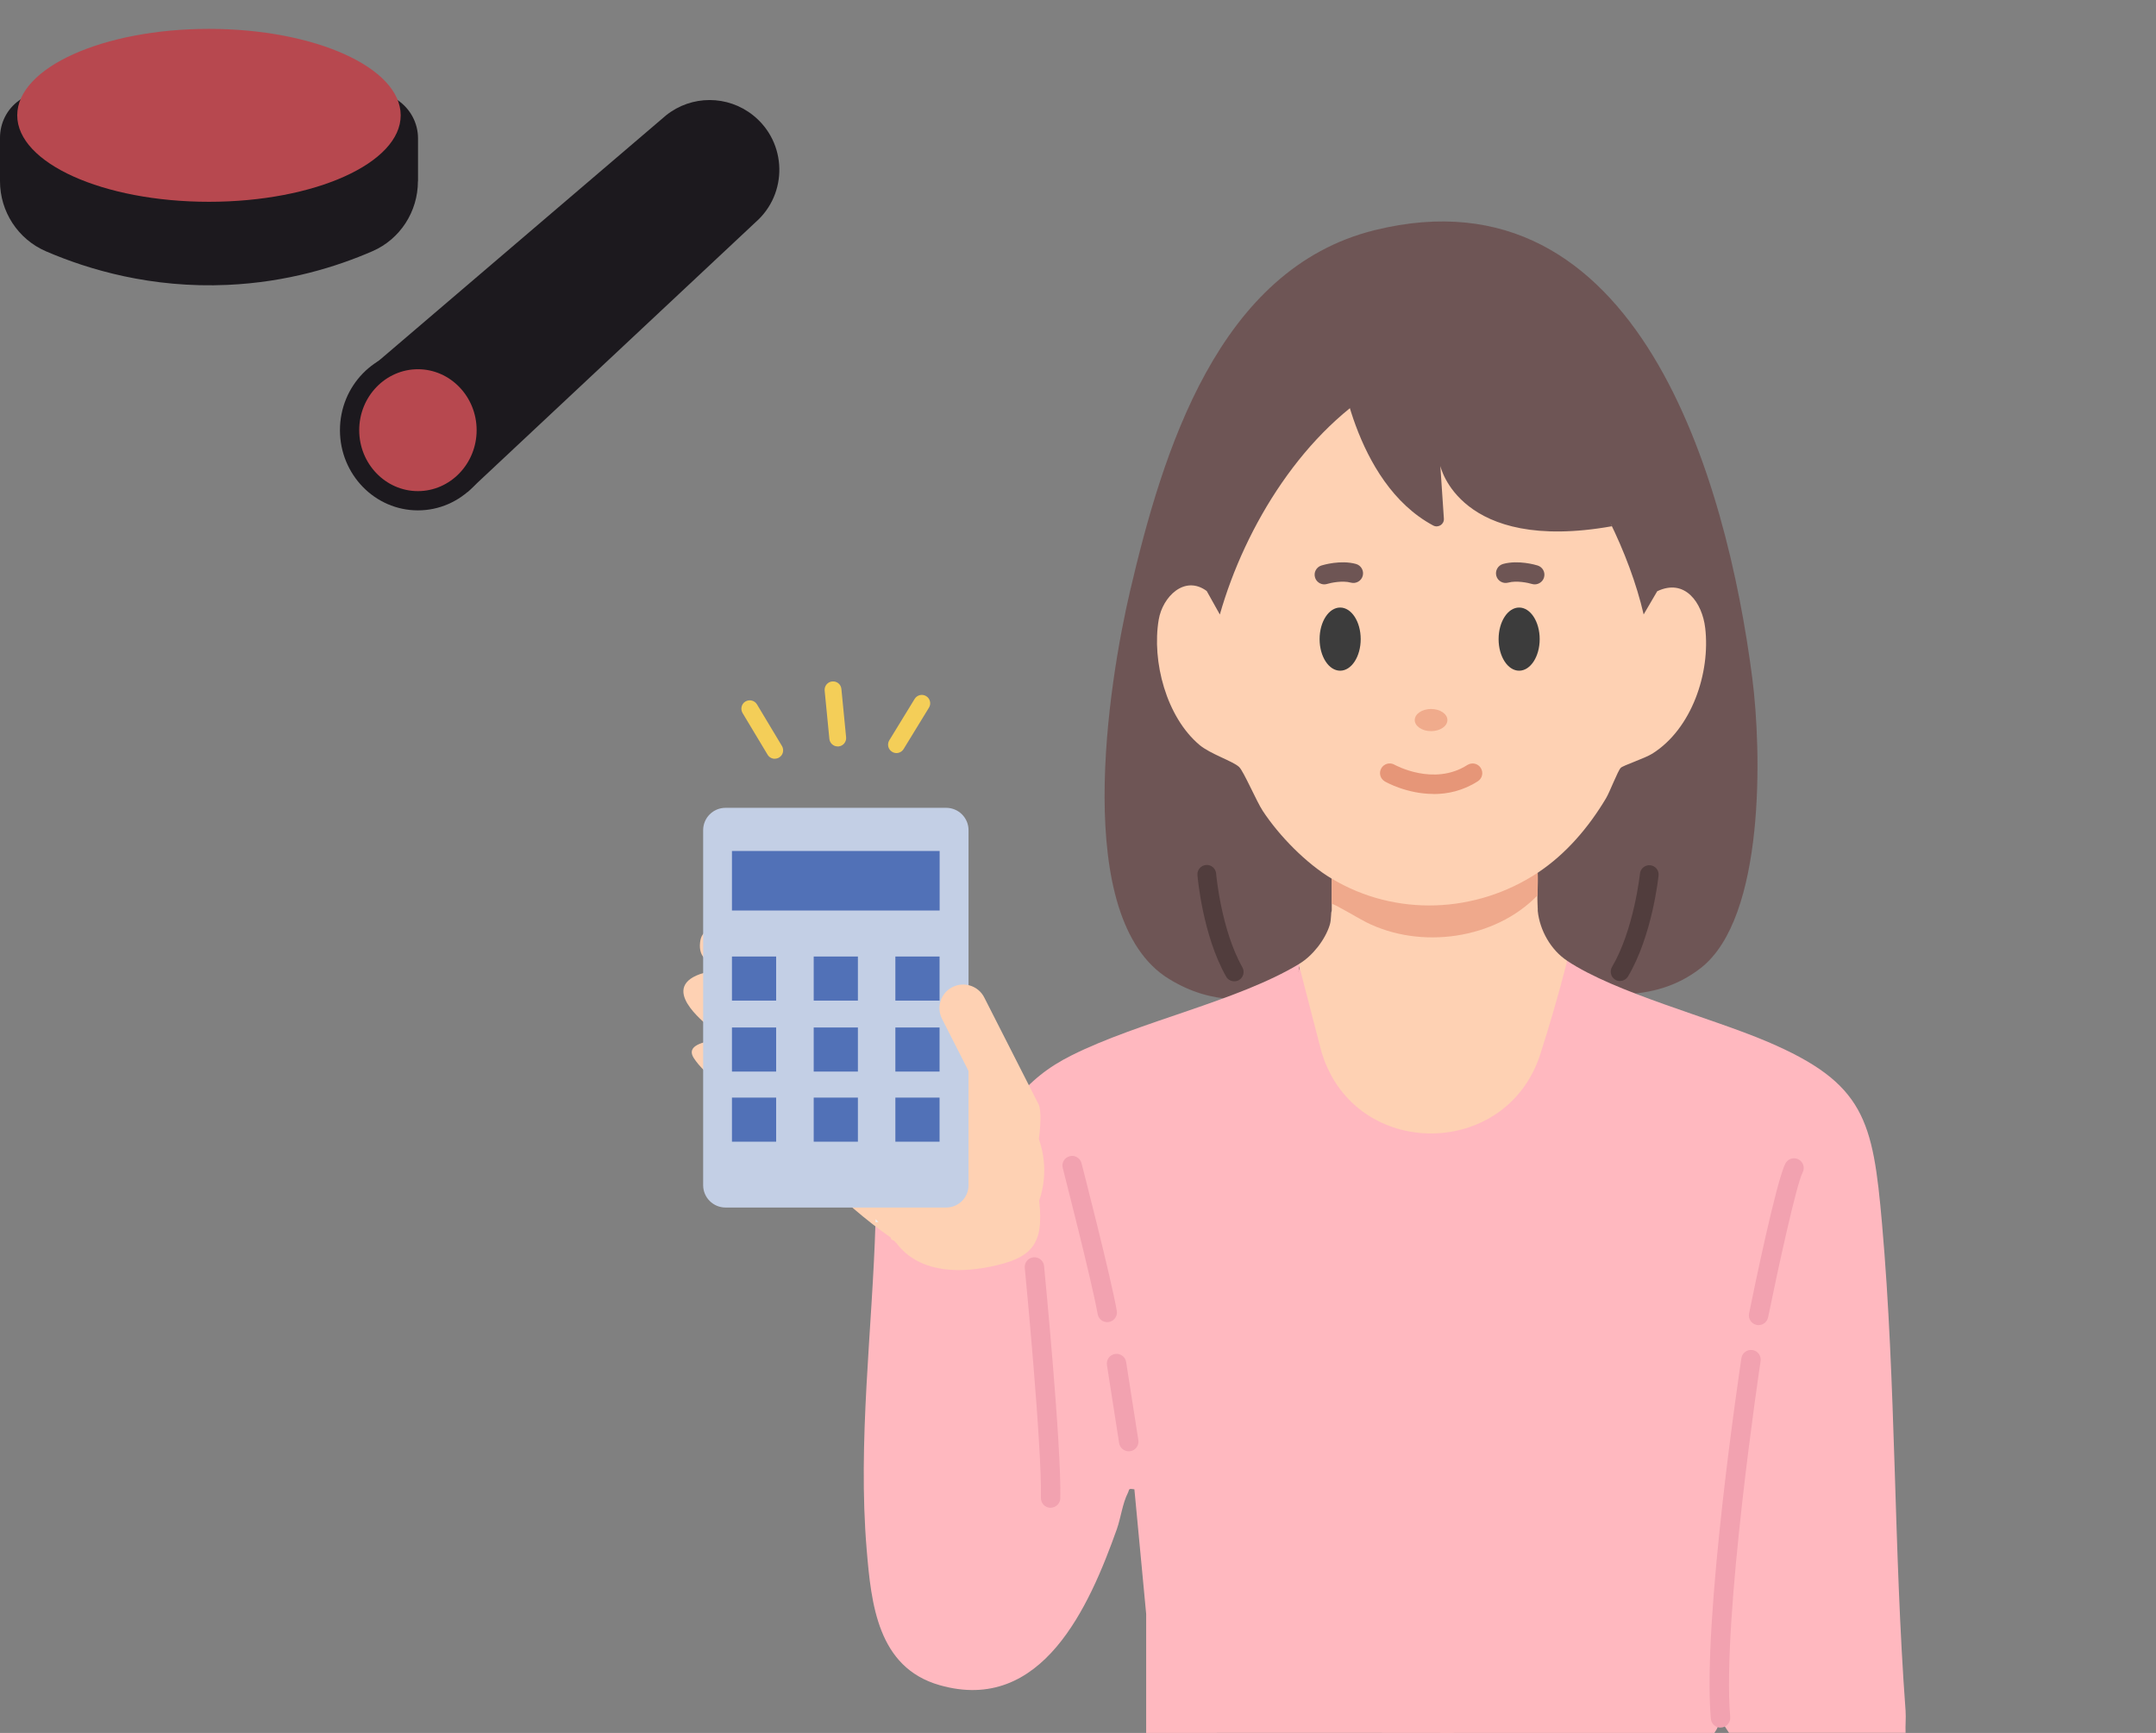 <svg width="224" height="180" viewBox="0 0 224 180" fill="none" xmlns="http://www.w3.org/2000/svg">
<rect x="0" y="0" width="224" height="180" fill="#808080" stroke="none"/>
<mask id="mask0_2176_4211" style="mask-type:alpha" maskUnits="userSpaceOnUse" x="48" y="0" width="176" height="180">
<rect x="48" width="176" height="180" fill="#D9D9D9"/>
</mask>
<g mask="url(#mask0_2176_4211)">
</g>
<g clip-path="url(#clip0_2176_4211)">
<path d="M159.766 102.659C159.504 102.555 159.504 102.459 159.766 102.354C158.944 100.915 158.944 91.661 159.766 90.658L160.151 89.646C163.807 87.003 166.125 83.296 167.962 79.336C173.657 77.426 176.132 73.318 176.631 67.448C176.841 64.936 175.975 60.688 172.616 61.892C171.82 63.837 170.971 64.369 170.079 63.497C167.927 55.708 163.816 47.744 158.13 41.979C146.077 29.759 130.061 52.524 127.472 63.514C126.527 64.447 125.679 63.872 124.935 61.787C121.847 60.374 120.719 64.116 120.824 66.576C121.095 72.899 123.404 76.859 129.177 79.24C131.425 83.558 133.805 87.675 138.143 90.413L138.362 91.268C139.219 92.184 139.219 93.3 138.362 94.626C138.895 95.132 138.694 103.375 137.75 103.27C137.094 103.436 135.939 103.174 135.152 103.27C130.078 103.915 126.116 104.535 121.454 101.683C111.246 95.438 115.164 70.963 117.412 61.377C120.798 46.942 126.536 27.927 142.823 23.907C170.228 17.138 179.404 49.907 182.054 70.422C183.034 78.01 183.401 95.281 176.736 100.523C171.689 104.491 165.688 103.218 159.775 102.659H159.766Z" fill="#6E5555"/>
<path d="M134.994 100.104C135.265 100.191 135.257 100.295 134.994 100.409C134.697 102.153 134.881 103.261 135.283 104.988C137.863 115.891 143.077 127.343 147.984 137.365C148.998 137.845 149.27 138.438 148.456 139.284L148.412 140.226C150.346 145.808 150.118 151.521 149.821 157.435C150.319 163.959 150.433 170.466 150.162 176.964C150.127 177.993 150.249 178.429 150.888 179.083C151.771 179.109 151.719 179.798 150.888 179.999C140.295 179.99 129.685 179.999 119.083 179.999V167.648L117.859 154.696C117.176 154.583 117.369 154.696 117.176 155.08C116.616 156.196 116.45 157.653 116.039 158.822C113.196 166.802 108.28 178.08 97.618 175.036C91.171 173.196 90.515 166.567 90.043 160.941C89.098 149.681 90.637 138.132 90.961 126.942H91.267C91.687 126.514 91.853 126.689 91.573 127.247C94.241 130.954 99.507 130.248 103.461 129.122C104.93 127.352 105.796 126.741 105.665 126.471C105.551 126.244 106.102 121.831 106.312 121.325C106.365 119.441 106.855 116.309 105.341 115.053C104.519 114.94 104.563 114.687 105.341 114.443C107.047 112.306 108.893 110.832 111.351 109.611C118.418 106.078 128.539 104.011 135.003 100.112L134.994 100.104Z" fill="#FFB8BF"/>
<path d="M162.819 99.799C167.892 103.157 177.654 105.66 183.602 108.19C193.74 112.507 194.589 116.354 195.533 127.082C197.012 143.829 196.732 160.898 197.982 177.697C198.035 178.456 197.947 179.232 197.982 179.991C191.868 179.991 185.745 179.982 179.64 179.991L179.019 179.049C178.844 166.288 179.815 153.676 181.931 141.221C179.526 153.493 178.468 165.896 178.765 178.447C178.669 179.014 178.45 179.529 178.118 180C169.563 180.008 160.991 180 152.436 180H149.646C149.646 180 149.628 172.795 149.672 170.684C149.759 166.594 149.821 164.762 149.375 160.636C148.815 155.386 150.066 149.611 148.928 144.308C148.587 142.686 147.433 140.654 147.914 139.049C147.992 138.77 148.579 138.316 148.465 138.229C148.255 138.072 147.853 138.168 147.398 137.61C146.934 137.025 146.339 135.542 145.963 134.775C143.173 129.158 140.487 122.651 138.371 116.737C137.583 114.539 133.761 103.375 134.216 101.936C134.373 101.447 135.038 101.046 135.012 100.418L135.668 100.531C138.248 111.74 138.371 114.182 147.634 115.979C150.582 116.554 157.885 113.754 161.524 102.337C161.813 101.43 162.312 100.61 162.828 99.808L162.819 99.799Z" fill="#FFB8BF"/>
<path d="M109.164 156.615C109.164 156.615 109.146 156.615 109.138 156.615C108.578 156.606 108.14 156.144 108.149 155.586C108.263 150.169 106.487 131.879 106.47 131.695C106.417 131.146 106.82 130.649 107.371 130.596C107.922 130.544 108.42 130.945 108.473 131.495C108.543 132.254 110.283 150.082 110.161 155.62C110.152 156.17 109.697 156.606 109.155 156.606L109.164 156.615Z" fill="#F2A2B0"/>
<path d="M92.553 128.548C87.235 124.867 82.94 119.939 78.19 115.586C76.484 114.025 73.169 111.626 72.076 109.891C71.446 108.896 72.233 108.251 74.849 107.963C75.549 107.885 73.869 106.864 73.458 106.48C72.732 105.809 67.86 101.875 74.263 100.802C73.554 99.677 72.574 99.52 72.732 97.915C72.872 96.493 73.965 96.45 74.787 96.851C74.927 96.921 74.464 94.958 75.855 94.74C81.12 93.929 86.719 100.148 90.559 103.244C90.76 102.494 90.183 101.823 90.095 100.959C89.693 97.008 92.046 97.095 94.39 99.415C96.883 101.884 100.347 105.931 102.455 108.748C104.23 111.112 105.656 113.676 106.916 116.345C106.933 116.546 107.283 116.825 107.318 117.017C108.814 119.581 108.7 122.669 107.965 124.701C108.49 129.333 107.178 130.719 102.77 131.592C99.262 132.289 95.387 132.071 93.156 129.149C93.06 129.088 92.973 128.931 92.85 128.844C92.667 128.809 92.553 128.731 92.544 128.539L92.553 128.548Z" fill="#FED1B3"/>
<path d="M159.766 94.313C159.766 94.418 159.757 94.513 159.766 94.618C159.976 96.633 161.122 98.674 162.828 99.799C161.997 103.044 161.069 106.262 160.046 109.455C156.547 120.436 140.934 120.514 137.391 109.551C137.356 109.455 137.33 109.359 137.295 109.254L135.003 100.41V100.104C136.376 99.276 137.68 97.61 138.152 96.084C138.336 95.508 138.257 94.758 138.362 94.618C138.581 20.628 138.825 92.865 139.534 93.388C144.983 98.098 159.757 92.263 159.757 92.263C159.757 92.263 159.696 92.961 159.757 94.304L159.766 94.313Z" fill="#FED1B3"/>
<path d="M91.276 126.942H90.97V126.637C91.092 126.715 91.171 126.872 91.276 126.942Z" fill="#EFEFEF"/>
<path d="M138.362 91.269C135.694 89.673 132.904 86.82 131.198 84.23C130.542 83.236 129.212 80.113 128.74 79.668C128.101 79.058 125.766 78.334 124.62 77.374C121.182 74.478 119.652 68.704 120.386 64.361C120.789 61.988 123.072 59.694 125.372 61.386L126.737 63.829C129.37 54.592 135.501 44.605 144.074 39.799C152.217 35.237 156.687 38.691 161.725 45.25C165.758 50.501 169.274 57.392 170.77 63.82L172.178 61.413C175.074 60.026 176.858 62.625 177.164 65.224C177.715 69.899 175.765 75.708 171.671 78.281C170.892 78.77 168.671 79.494 168.399 79.747C168.085 80.043 167.254 82.267 166.851 82.93C165.058 85.931 162.696 88.713 159.766 90.65C158.681 92.769 155.016 93.755 152.663 94.234C150.31 94.714 147.984 94.784 145.657 94.461C143.286 94.13 139.534 93.345 138.362 91.26V91.269Z" fill="#FED1B3"/>
<path d="M159.766 94.314L159.74 93.005C155.305 97.576 147.599 98.64 141.931 95.788C141.135 95.387 138.843 94 138.362 93.869C138.362 93.869 138.388 94.078 138.362 94.619V91.261C145.001 95.247 153.346 94.889 159.766 90.65C159.827 91.863 159.679 93.101 159.766 94.305V94.314Z" fill="#EFA98C"/>
<path d="M139.237 69.665C140.415 69.665 141.371 68.196 141.371 66.385C141.371 64.574 140.415 63.105 139.237 63.105C138.058 63.105 137.102 64.574 137.102 66.385C137.102 68.196 138.058 69.665 139.237 69.665Z" fill="#3C3C3C"/>
<path d="M157.833 69.665C159.012 69.665 159.967 68.196 159.967 66.385C159.967 64.574 159.012 63.105 157.833 63.105C156.654 63.105 155.699 64.574 155.699 66.385C155.699 68.196 156.654 69.665 157.833 69.665Z" fill="#3C3C3C"/>
<path d="M148.946 82.468C146.182 82.468 144.013 81.247 143.881 81.168C143.4 80.889 143.234 80.279 143.514 79.799C143.794 79.319 144.406 79.153 144.887 79.433C144.94 79.459 148.963 81.692 152.454 79.459C152.926 79.162 153.547 79.293 153.844 79.764C154.142 80.235 154.011 80.854 153.538 81.151C151.99 82.145 150.389 82.477 148.955 82.477L148.946 82.468Z" fill="#E69678"/>
<path d="M148.684 75.943C149.621 75.943 150.38 75.428 150.38 74.792C150.38 74.156 149.621 73.641 148.684 73.641C147.746 73.641 146.987 74.156 146.987 74.792C146.987 75.428 147.746 75.943 148.684 75.943Z" fill="#F0AB8C"/>
<path d="M137.592 60.698C137.163 60.698 136.761 60.419 136.63 59.992C136.464 59.459 136.761 58.901 137.295 58.736C137.496 58.674 139.298 58.142 140.881 58.578C141.415 58.727 141.729 59.285 141.581 59.817C141.432 60.349 140.881 60.663 140.339 60.515C139.481 60.279 138.274 60.532 137.881 60.654C137.784 60.681 137.679 60.698 137.583 60.698H137.592Z" fill="#6E5554"/>
<path d="M159.451 60.698C159.355 60.698 159.25 60.681 159.154 60.654C158.76 60.532 157.553 60.279 156.705 60.515C156.162 60.663 155.611 60.349 155.463 59.817C155.314 59.285 155.629 58.727 156.162 58.578C157.746 58.142 159.548 58.674 159.749 58.736C160.282 58.901 160.58 59.459 160.414 59.992C160.282 60.419 159.88 60.698 159.451 60.698Z" fill="#6E5554"/>
<path d="M98.3 83.908H75.382C74.097 83.908 73.055 84.947 73.055 86.228V123.106C73.055 124.387 74.097 125.426 75.382 125.426H98.3C99.585 125.426 100.627 124.387 100.627 123.106V86.228C100.627 84.947 99.585 83.908 98.3 83.908Z" fill="#C3CFE5"/>
<path d="M103.513 116.92L97.871 105.826C97.259 104.613 97.74 103.139 98.956 102.529C100.172 101.918 101.65 102.398 102.262 103.61L107.904 114.705C108.517 115.917 107.598 122.188 106.391 122.799L106.312 121.325C105.096 121.935 104.125 118.133 103.513 116.92Z" fill="#FED1B3"/>
<path d="M97.626 88.391H76.047V94.575H97.626V88.391Z" fill="#5171B7"/>
<path d="M80.639 99.353H76.047V103.933H80.639V99.353Z" fill="#5171B7"/>
<path d="M97.618 99.353H93.025V103.933H97.618V99.353Z" fill="#5171B7"/>
<path d="M89.133 99.353H84.541V103.933H89.133V99.353Z" fill="#5171B7"/>
<path d="M80.639 106.725H76.047V111.304H80.639V106.725Z" fill="#5171B7"/>
<path d="M97.618 106.725H93.025V111.304H97.618V106.725Z" fill="#5171B7"/>
<path d="M89.133 106.725H84.541V111.304H89.133V106.725Z" fill="#5171B7"/>
<path d="M80.639 114.008H76.047V118.587H80.639V114.008Z" fill="#5171B7"/>
<path d="M97.618 114.008H93.025V118.587H97.618V114.008Z" fill="#5171B7"/>
<path d="M89.133 114.008H84.541V118.587H89.133V114.008Z" fill="#5171B7"/>
<path d="M115.033 137.33C114.552 137.33 114.132 136.99 114.045 136.501C113.424 133.013 110.441 121.438 110.415 121.316C110.275 120.775 110.598 120.235 111.141 120.095C111.674 119.955 112.225 120.278 112.365 120.819C112.488 121.299 115.401 132.585 116.03 136.153C116.127 136.702 115.759 137.217 115.217 137.313C115.156 137.321 115.103 137.33 115.042 137.33H115.033Z" fill="#F2A2B0"/>
<path d="M117.273 150.745C116.783 150.745 116.354 150.387 116.275 149.899L115.007 141.787C114.92 141.237 115.296 140.723 115.847 140.636C116.398 140.548 116.914 140.923 117.001 141.473L118.27 149.585C118.357 150.134 117.981 150.649 117.43 150.736C117.377 150.736 117.325 150.745 117.273 150.745Z" fill="#F2A2B0"/>
<path d="M182.71 137.637C182.64 137.637 182.579 137.637 182.509 137.619C181.966 137.506 181.608 136.983 181.722 136.433C182.185 134.139 184.564 122.617 185.5 120.847C185.763 120.358 186.366 120.166 186.865 120.428C187.355 120.69 187.547 121.291 187.285 121.789C186.664 122.949 184.757 131.636 183.698 136.834C183.602 137.314 183.182 137.637 182.71 137.637Z" fill="#F2A2B0"/>
<path d="M178.756 179.451C178.24 179.451 177.803 179.059 177.75 178.535C176.858 168.182 180.759 142.181 180.926 141.073C181.004 140.524 181.52 140.149 182.071 140.227C182.623 140.306 182.999 140.82 182.92 141.37C182.876 141.64 178.888 168.234 179.762 178.352C179.806 178.902 179.395 179.39 178.844 179.442C178.818 179.442 178.783 179.442 178.756 179.442V179.451Z" fill="#F2A2B0"/>
<path d="M139.105 37.234C139.105 37.234 140.522 50.091 148.902 54.583C149.427 54.862 150.057 54.461 150.013 53.868L149.646 48.399C149.646 48.399 151.605 57.479 167.472 54.661L159.967 33.807L139.097 37.234H139.105Z" fill="#6E5555"/>
<path d="M128.233 101.927C127.891 101.927 127.559 101.752 127.384 101.429C124.961 97.156 124.428 91.146 124.41 90.893C124.366 90.361 124.76 89.89 125.302 89.846C125.818 89.794 126.308 90.195 126.352 90.736C126.352 90.797 126.868 96.571 129.081 100.479C129.343 100.95 129.177 101.543 128.714 101.805C128.565 101.892 128.399 101.927 128.233 101.927Z" fill="#513D3D"/>
<path d="M168.321 101.902C168.155 101.902 167.98 101.858 167.831 101.771C167.368 101.501 167.21 100.899 167.481 100.436C169.764 96.573 170.377 90.798 170.385 90.746C170.438 90.214 170.919 89.822 171.452 89.874C171.986 89.926 172.38 90.406 172.318 90.938C172.292 91.191 171.654 97.183 169.152 101.413C168.968 101.719 168.645 101.893 168.312 101.893L168.321 101.902Z" fill="#513D3D"/>
<path d="M87.034 77.532C86.588 77.532 86.211 77.192 86.168 76.747L85.678 71.732C85.634 71.252 85.984 70.825 86.465 70.781C86.955 70.737 87.375 71.086 87.418 71.566L87.908 76.581C87.952 77.061 87.602 77.488 87.121 77.532C87.095 77.532 87.06 77.532 87.034 77.532Z" fill="#F4CE58"/>
<path d="M93.139 78.221C92.982 78.221 92.824 78.177 92.684 78.09C92.273 77.837 92.142 77.305 92.395 76.895L95.028 72.595C95.282 72.185 95.816 72.054 96.227 72.307C96.638 72.56 96.769 73.092 96.516 73.502L93.883 77.802C93.716 78.072 93.428 78.221 93.139 78.221Z" fill="#F4CE58"/>
<path d="M80.499 78.814C80.202 78.814 79.913 78.665 79.747 78.386L77.149 74.06C76.904 73.65 77.036 73.109 77.447 72.865C77.858 72.621 78.4 72.752 78.645 73.162L81.243 77.488C81.488 77.898 81.357 78.439 80.945 78.683C80.806 78.77 80.648 78.805 80.499 78.805V78.814Z" fill="#F4CE58"/>
</g>
<g clip-path="url(#clip1_2176_4211)">
<path d="M78.49 23.091L48.58 51.101L38.79 37.951L69.2 11.981C71.85 9.861 75.6 9.861 78.25 11.981C81.78 14.801 81.89 20.121 78.49 23.091Z" fill="#1C191E"/>
<path d="M43.42 52.002C39.51 52.002 36.32 48.712 36.32 44.672C36.32 40.632 39.5 37.342 43.42 37.342C47.34 37.342 50.52 40.632 50.52 44.672C50.52 48.712 47.34 52.002 43.42 52.002Z" fill="#B7484F"/>
<path d="M43.42 38.352C46.78 38.352 49.52 41.192 49.52 44.682C49.52 48.172 46.78 51.012 43.42 51.012C40.06 51.012 37.32 48.172 37.32 44.682C37.32 41.192 40.06 38.352 43.42 38.352ZM43.42 36.352C38.95 36.352 35.32 40.082 35.32 44.682C35.32 49.282 38.95 53.012 43.42 53.012C47.89 53.012 51.52 49.282 51.52 44.682C51.52 40.082 47.89 36.352 43.42 36.352Z" fill="#1C191E"/>
<path d="M43.42 18.831C43.42 21.971 41.58 24.841 38.7 26.091C34.95 27.721 29.84 29.311 23.65 29.591C15.72 29.951 9.2 28.011 4.77 26.101C1.87 24.851 0 21.981 0 18.821V14.311C0 12.781 0.72 11.341 1.96 10.451C5.07 8.191 10.24 5.231 17.15 4.301C28.43 2.781 37.27 7.621 41.33 10.411C42.64 11.311 43.43 12.781 43.43 14.371V18.831H43.42Z" fill="#1C191E"/>
<path d="M21.71 20.96C32.712 20.96 41.63 16.939 41.63 11.98C41.63 7.02 32.712 3 21.71 3C10.709 3 1.79 7.02 1.79 11.98C1.79 16.939 10.709 20.96 21.71 20.96Z" fill="#B7484F"/>
</g>
<defs>
<clipPath id="clip0_2176_4211">
<rect width="127" height="157" fill="white" transform="translate(71 23)"/>
</clipPath>
<clipPath id="clip1_2176_4211">
<rect width="80.97" height="50" fill="white" transform="translate(0 3)"/>
</clipPath>
</defs>
</svg>
